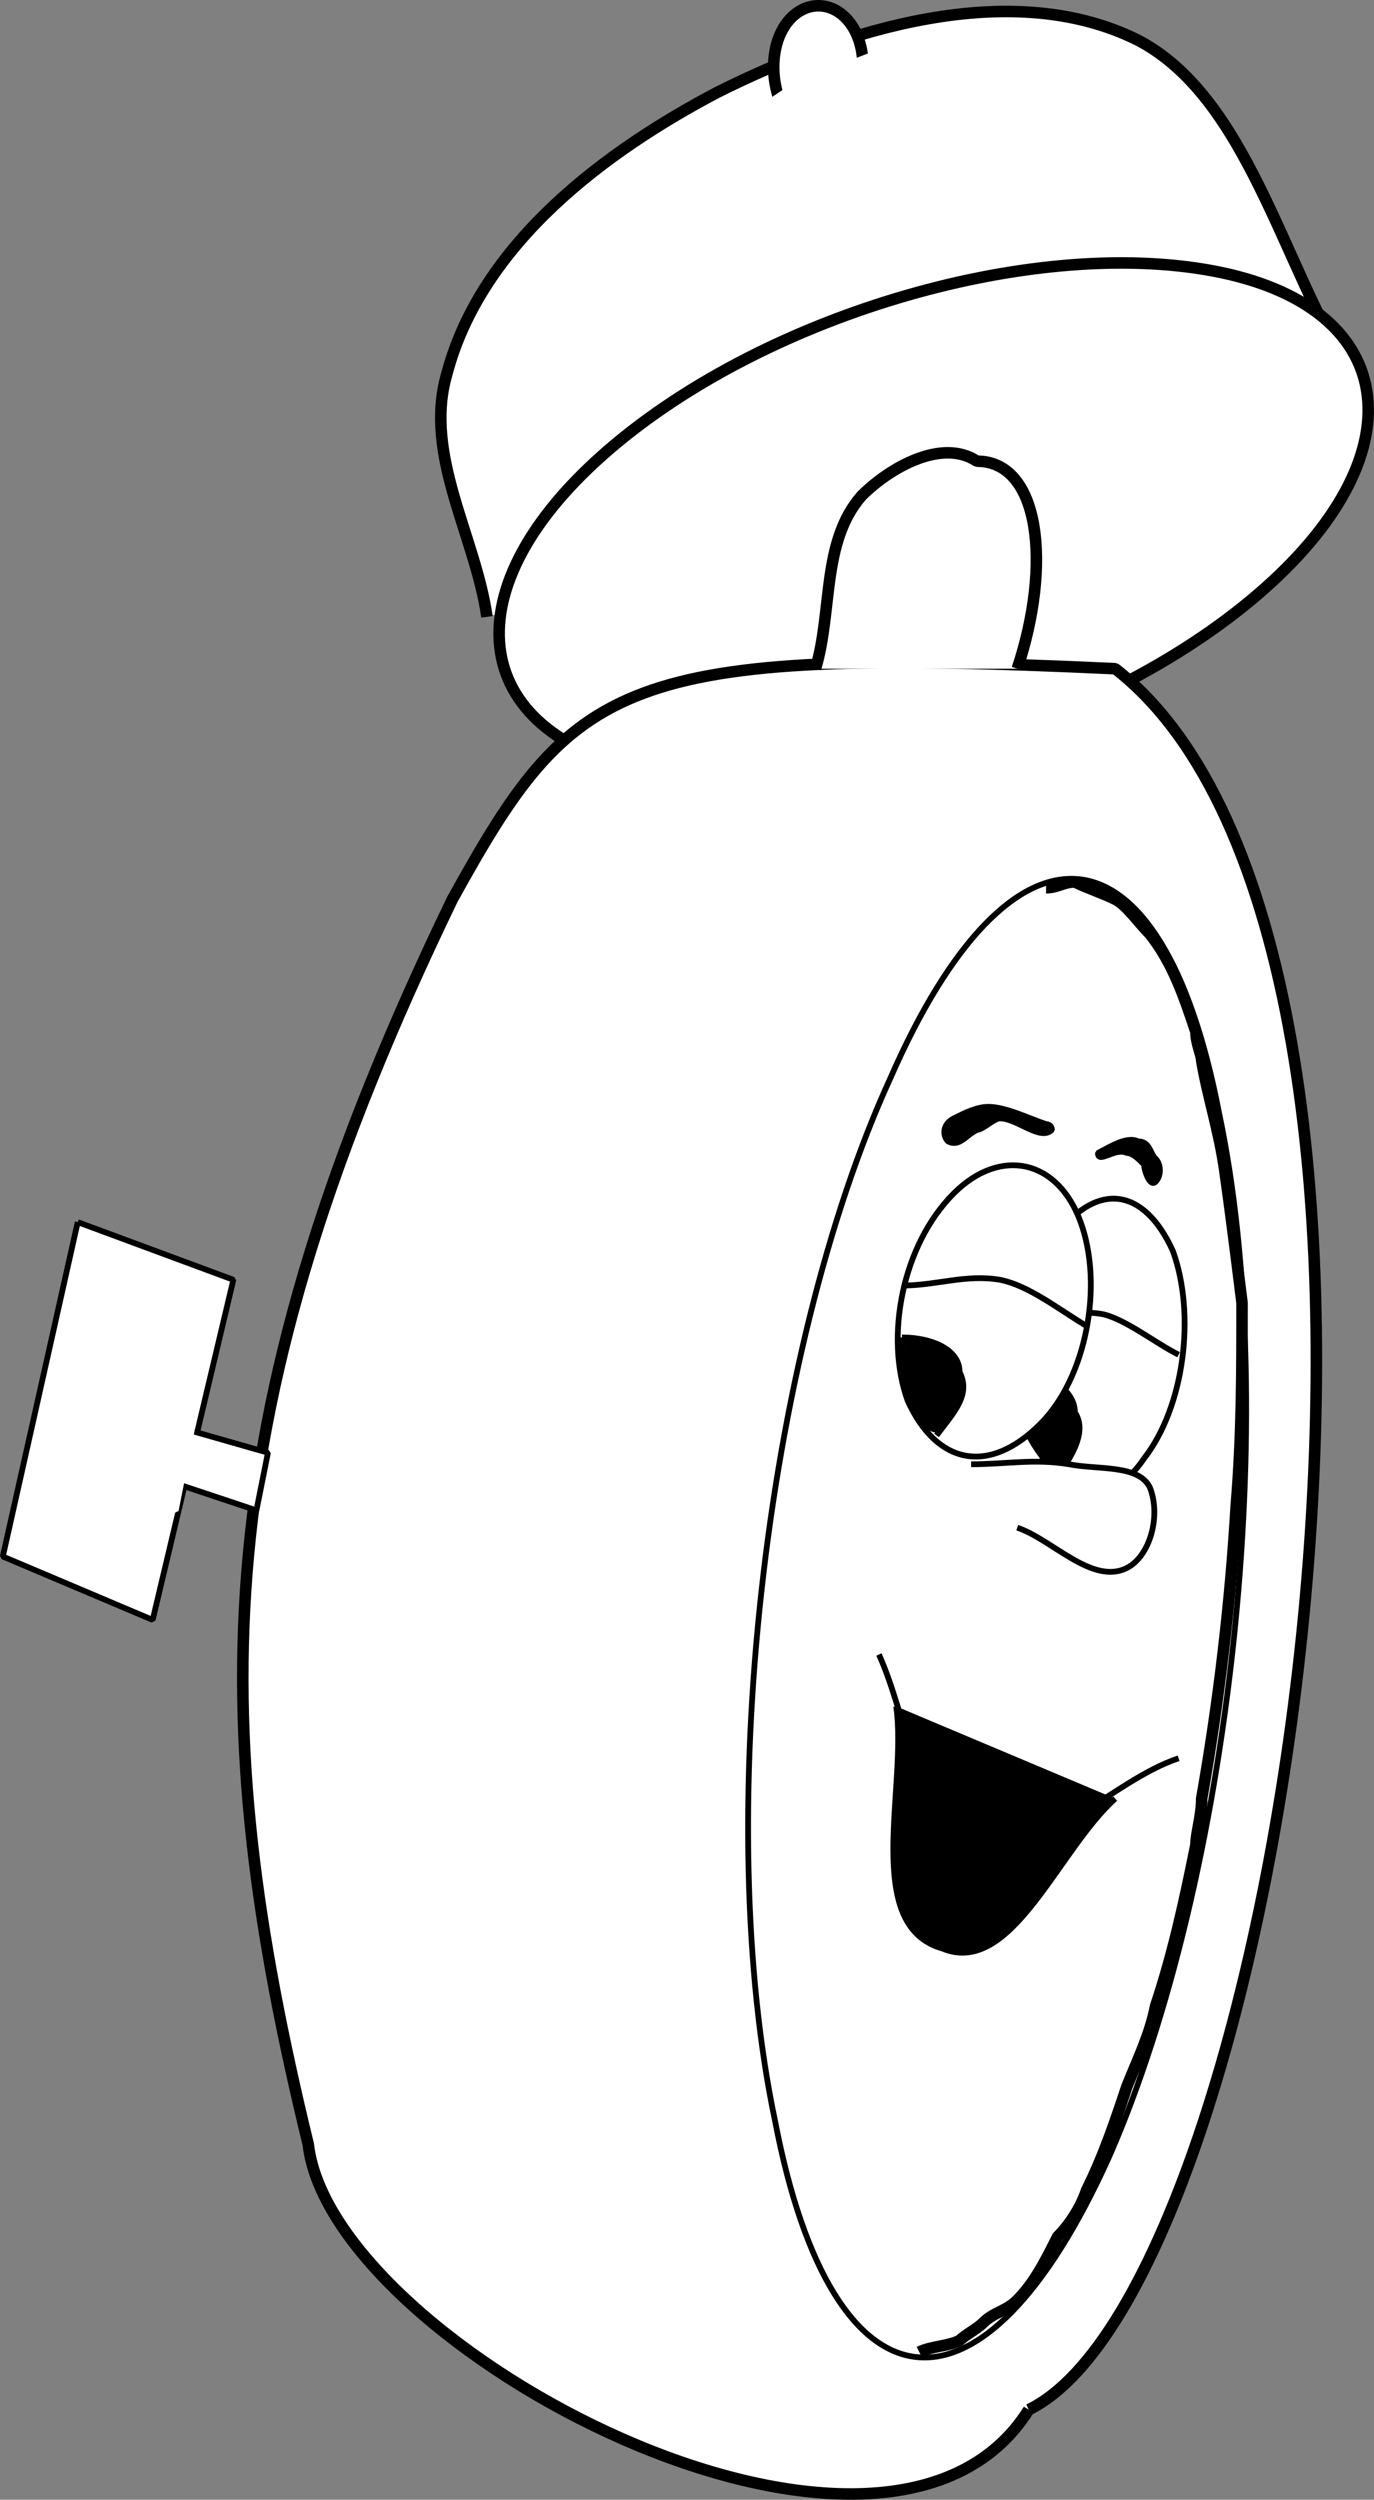 <svg xmlns="http://www.w3.org/2000/svg" width="238.383" height="433.626" version="1.2"><rect width="100%" height="100%" fill="#808080" stroke="none"/><g fill="none" fill-rule="evenodd" stroke="#000" stroke-linejoin="bevel" font-family="'Sans Serif'" font-size="12.5" font-weight="400"><path fill="#fff" stroke-width="2" d="M84.488 107c-2-14-11-28-7-42 6-23 28-39 47-49 22-11 51-20 73-9 19 10 25 39 37 58"/><path fill="#fff" stroke-width="2" d="M219.488 102c-27 24-74 38-106 32s-36-31-9-55 74-38 106-32 36 31 9 55"/><path fill="#fff" stroke-width="2" d="M178.488 418c-25 40-121-11-125-46-18-74-18-127 25-216 21-38 29-44 115-40 63 49 30 280-15 302"/><path d="M134.488 368c10 52 36 55 58 6 21-48 30-129 19-181-10-52-36-54-57-6-22 48-31 129-20 181"/><path fill="#000" d="M165.488 194c2-1 4-2 6-2 3 0 7 2 10 3 0 0 1 0 1 1-2 2-6-2-9-2-1 0-3 2-4 2-2 1-3 3-5 2-1-1-1-3 1-4m35 7c-1-1-1-3-3-3-2-1-5 1-7 2 0 2 3-1 5 0 1 0 2 1 3 2 0 1 1 4 2 3s1-3 0-4" vector-effect="non-scaling-stroke"/><path fill="#fff" d="m13.488 212 27 10-14 59-26-11 13-58"/><path fill="#fff" d="m32.488 248 14 4-2 10-15-5 3-9" vector-effect="non-scaling-stroke"/><path fill="#fff" stroke="#fff" d="m30.488 246 3 1-3 15-4-2 4-14" vector-effect="non-scaling-stroke"/><path fill="#fff" stroke-width="2" d="M141.488 116c3-10 1-22 8-30 5-5 14-10 20-6 11 0 13 18 7 36"/><path stroke-width="2" d="M181.488 154c2 0 3-1 5-1 2 1 5 2 7 3s4 4 6 6c4 5 6 11 8 17 0 2 1 4 1 5 1 6 3 12 4 19s2 15 3 23c0 12 0 23-1 35-1 17-3 34-6 51 0 3-1 6-1 8-2 10-4 19-7 28-1 5-3 9-5 14-2 6-4 12-7 18-1 3-3 6-5 8-2 4-4 8-7 11-2 2-4 2-6 4-1 1-3 2-4 3-2 1-5 1-7 2"/><path d="M198.488 253c-6 9-15 7-19-3-4-11-2-27 4-36 7-9 15-8 20 3 4 11 2 27-5 36" vector-effect="non-scaling-stroke"/><path d="M177.488 230c5-1 9-3 14-2 4 1 9 5 13 7" vector-effect="non-scaling-stroke"/><path fill="#000" d="M177.488 239c4-1 9 2 9 6 2 3 0 7-3 11" vector-effect="non-scaling-stroke"/><path fill="#000" d="M177.488 239c1 3 0 7 1 10 1 2 3 5 5 6" vector-effect="non-scaling-stroke"/><path fill="#fff" d="M180.488 247c-9 9-18 7-23-4-4-11-1-27 8-36 8-8 18-6 22 5s1 27-7 35" vector-effect="non-scaling-stroke"/><path d="M156.488 223c6 0 11-2 17-1 5 1 10 5 15 8" vector-effect="non-scaling-stroke"/><path fill="#000" d="M156.488 232c5 0 10 2 10 6 2 4-1 7-4 11" vector-effect="non-scaling-stroke"/><path fill="#000" d="M156.488 232c0 3 0 7 1 10 1 2 3 6 5 6" vector-effect="non-scaling-stroke"/><path fill="#fff" d="M168.488 254c6 0 11-1 17 0 5 1 12 0 14 4 2 5 0 12-4 14-6 3-13-5-19-7" vector-effect="non-scaling-stroke"/><path fill="#fff" stroke-width="2" d="M147.488 20c-3 4-8 4-11 0-3-5-3-12 0-16s8-4 11 0 3 11 0 16"/><path fill="#fff" stroke="#fff" stroke-width="2" d="m132.488 19 6-4 13-5-4 18-11-1-5-8"/><path d="M152.488 287c5 11 6 27 17 31 12 5 23-9 35-13" vector-effect="non-scaling-stroke"/><path fill="#000" d="M155.488 296c2 14-6 38 8 42 12 5 20-17 30-26" vector-effect="non-scaling-stroke"/></g></svg>

